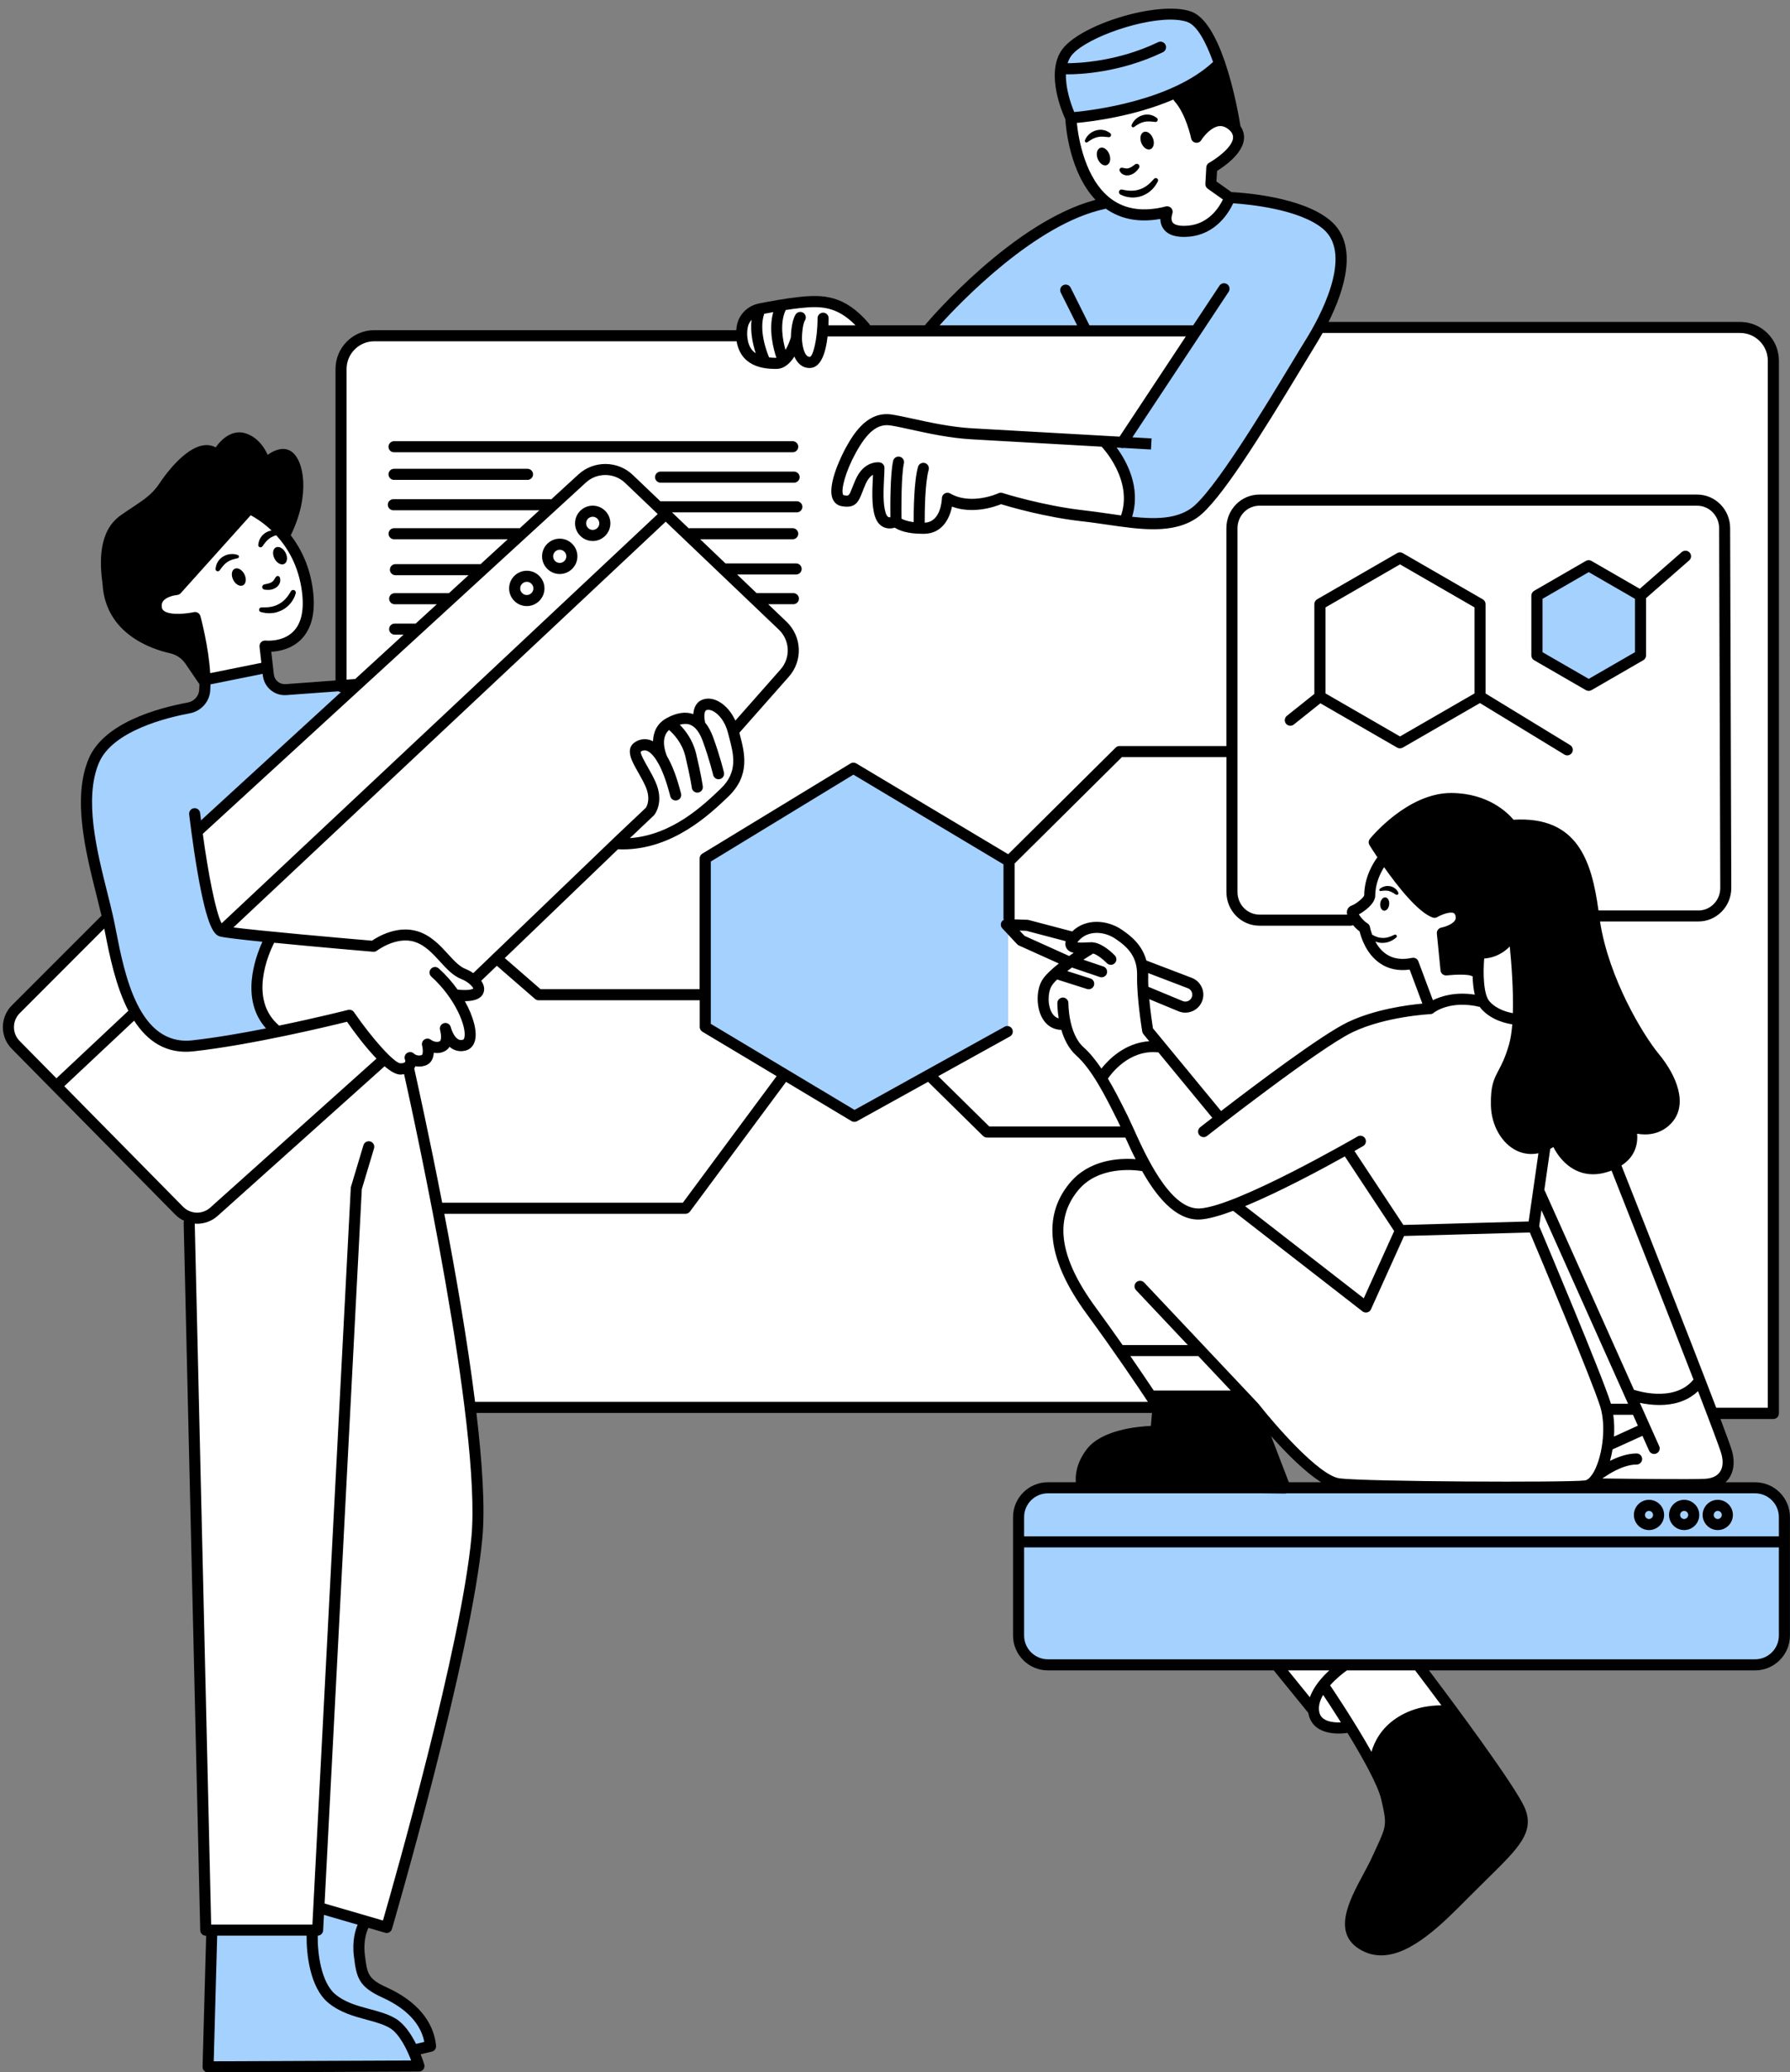 <?xml version="1.0" encoding="UTF-8" standalone="no"?><svg xmlns="http://www.w3.org/2000/svg" xmlns:xlink="http://www.w3.org/1999/xlink" fill="#000000" height="430.2" preserveAspectRatio="xMidYMid meet" version="1" viewBox="-0.6 -1.8 371.7 430.2" width="371.7" zoomAndPan="magnify"><rect x="-0.6" y="-1.8" width="371.7" height="430.2" fill="#808080" stroke="none"/><g clip-rule="evenodd" fill-rule="evenodd"><g id="change1_1"><path d="M366.93,69.56c0-0.99-0.8-1.79-1.79-1.79h-0.81 c-1.08-1.06-2.56-1.71-4.19-1.71l-189.63,1.53c0.08-0.59,0.1-0.98,0.1-0.98l8.93-0.19c0,0-1.49-3.35-5.58-4.47 s-17.12-1.12-19.35,1.67c0,0-1.14,2.03-1.22,4.1l-5.46,0.04h-69.2c-4.95,0-8.96,4.01-8.96,8.96v66.88l-29.3,26.86 c0,0,2.65,12.28,3.35,16.19c0.7,3.91,2.51,4.6,2.51,4.6l23.44,2.51v0.54l-13.96-1.57c0,0-2.6,6.14-2.6,10.23 c0,4.09,3.72,9.12,3.72,9.12l12.84-2.76v0.12c-3.81,1.05-12.41,3.36-15.63,3.57c-4.19,0.28-10.79,4-17.12,1.86 c-6.33-2.14-9.4-4.09-11.91-11.91c-2.51-7.81-3.91-13.12-3.91-13.12L1.96,209.12c0,0-1.12,3.35,1.4,6.14 c2.51,2.79,33.21,34.05,33.21,34.05s2.51,2.79,6.98,0.56c0.96-0.48,3.15-2.2,6.01-4.61c-2.53,2.89-7.25,7.45-11.03,6.29 l3.63,147.91l22.05-0.28l1.12-5.02l14.79,3.63c0,0,17.02-63.91,17.86-75.91c0.84-12,1.67-19.4-0.84-30.84 c-0.03-0.13-0.06-0.28-0.09-0.42h163.09c2.96,3.83,10.89,13.8,13.74,14.7c3.53,1.12,37.77,1.67,37.77,1.67l18.79-1.12l3.3-13.21 c0.14,2.41,0.25,6.47-0.51,8c-1.12,2.23-2.79,5.21-2.79,5.21l24.93,0.37c0,0,3.91-1.67,3.16-4.65c-0.42-1.69-2.15-6.83-3.58-10.98 h11.99V69.56z M333.59,290.79c0,0,0.06,0.6,0.12,1.5l-0.67-1.69h5.95L333.59,290.79z M31.54,124.28c0.56-3.63,4.47-3.91,4.47-3.91 l15.35-16.47c0,0,8.93,6,11.02,11.02c2.09,5.02,2.09,12-0.7,14.51c-2.79,2.51-7.67,2.79-7.67,2.79l0.98,4.88l-13.12,1.95 l-1.95-12.84C39.92,126.23,30.99,127.91,31.54,124.28z M221.78,23.82l22.7-5.77l3.35,7.44l2.79-1.3c0,0,4.47-2.05,5.77,1.67 c1.3,3.72-5.95,7.44-5.95,7.44l0.37,3.35l4.28,3.16c0,0-2.6,4.65-8.37,5.95c-5.77,1.3-6.14-2.98-6.14-2.98 C221.78,44.47,221.78,23.82,221.78,23.82z M294.89,344l15.81,23.26c0,0-2.79-1.12-6.7,0.93s-3.16,8-3.16,8s-3.35,7.07-7.44,11.53 c-4.09,4.47-5.77,5.4-7.26,4.28c-1.49-1.12-2.05-5.4-2.05-5.4l3.72-8.37l-1.3-10.98l-6.96-10.14c-0.59,0.08-1.87,0.15-4.39-0.09 c-3.91-0.37-2.98-4.84-2.98-4.84l-6.88-7.44l13.21-0.37L294.89,344z" fill="#ffffff"/></g><g id="change2_1"><path d="M41.87,139.07l13.12-1.95c0,0,0.65,4.09,3.63,4.09 s14.51-1.3,14.51-1.3l-32,30.14c0,0,1.12,19.72,3.35,20.84c2.23,1.12,11.35,1.86,11.35,1.86s-4.84,7.63-2.98,11.53 s4.09,7.81,4.09,7.81s-13.58,3.91-19.91,2.79c-6.33-1.12-8.93-3.35-13.4-17.49c-4.47-14.14-7.07-28.28-5.95-33.49 c1.12-5.21,1.67-11.53,5.77-13.77s16-5.4,16-5.4S43.92,143.26,41.87,139.07z M42.99,427.07l43.26-0.56L85.13,424l4.19-1.12 c0,0-2.23-5.58-4.74-7.81c-2.51-2.23-7.26-4.19-9.77-7.53c-2.51-3.35-0.28-10.33-0.28-10.33l-9.21-3.07l-1.12,5.02H43.54 L42.99,427.07z M370.33,338.42v-25.3c0-3.34-2.71-6.05-6.05-6.05H216.47c-3.34,0-6.05,2.71-6.05,6.05v25.3 c0,3.34,2.71,6.05,6.05,6.05h147.81C367.63,344.47,370.33,341.76,370.33,338.42z M248.01,66.61L233.5,89.3l-3.72,1.12 c0,0,2.05,3.53,3.91,7.44c1.86,3.91-0.56,8.74-0.56,8.74s2.6,1.3,10.05-0.37c7.44-1.67,10.23-7.63,10.23-7.63s24-40.56,24.93-43.91 s-0.56-9.12-5.77-11.72c-5.21-2.6-17.49-3.16-17.49-3.16s-3.16,4.28-8.37,5.95s-4.84-3.72-4.84-3.72s0,0-3.35,0.56 c-3.35,0.56-10.98-2.42-10.98-2.42s-5.77,2.05-12.47,6.33s-23.44,20.09-23.44,20.09H248.01z M219.54,11.54 c0,0,0.93,8.74,2.05,10.98s23.07-5.02,27.53-8.19c4.47-3.16,2.79-5.4,2.79-5.4l-4.84-7.07C247.08,1.86,227.92-1.11,219.54,11.54z M145.87,176.93l0.74,34.6l30.14,18.23l32-17.49v-35.35l-32.37-19.72L145.87,176.93z M318.89,121.86l-0.37,11.16l11.16,7.81 l10.05-7.07l0.37-12.65l-10.42-5.58L318.89,121.86z" fill="#a5d1ff"/></g><g id="change3_2"><path d="M61.13,97.77c1.12,6.14-2.51,11.16-2.51,11.16l-7.26-5.02l-15.35,16.47 c0,0-4.74,0-4.47,3.91c0.28,3.91,8.37,1.95,8.37,1.95l1.67,6.14c0,0,1.67,11.16-0.84,5.86c-2.51-5.3-2.79-3.07-7.54-5.58 c-4.74-2.51-8.37-5.86-10.88-10.6c-2.51-4.74,0.28-13.67,0.28-13.67s4.19-3.35,7.81-6.14s6.14-7.81,9.21-9.49 c3.07-1.67,5.02-0.56,5.02-0.56s1.67-3.07,5.3-2.51c3.63,0.56,5.3,3.91,5.3,3.91C56.94,91.63,60.01,91.63,61.13,97.77z M255.08,23.82c2.23,1.49-2.23-11.91-2.23-11.91l-9.86,5.58l4.84,8C247.82,25.49,252.85,22.33,255.08,23.82z M344.94,219.91 c-2.98-4.84-9.86-13.58-11.91-20.65s-3.16-16.37-4.65-20.65c-1.49-4.28-6.33-10.23-14.14-9.3c0,0-17.12-14.14-28.84,4.65 c0,0,8.37,13.02,11.53,13.21s4.84-0.93,5.58,0.56c0.74,1.49-3.35,4.09-3.35,4.09l0.74,7.63h5.77l1.49-2.98c0,0,6.33-2.23,6.88-3.91 c0,0,1.67,11.91,0.93,17.86c-0.74,5.95-3.72,8.93-4.28,12.28c-0.56,3.35-0.56,12.47,4.28,13.02c4.84,0.56,6.88-1.3,6.88-1.3 s3.72,8.56,10.79,6.33s5.4-8.74,5.4-8.74s1.49,3.16,5.95-0.74S347.92,224.75,344.94,219.91z M239.45,288l-0.37,7.44 c0,0-14.88-0.56-15.81,10.05c0,0.37,5.95,1.3,11.53,1.67c5.58,0.37,31.63,0,31.63,0l-7.44-18.6L239.45,288z M301.96,353.4 c-15.35-1.95-17.3,11.16-17.3,11.16s3.63,5.58,3.35,11.16c-0.28,5.58-3.91,10.88-3.91,10.88l0.8,5.01 c-0.56-1.47-0.61-3.34-0.61-3.34s-2.98,3.91-4.09,8.37c-1.12,4.47,2.23,6.33,7.81,6.14s12.47-8,12.47-8l15.44-17.86 c0,0-2.05-5.02-3.16-6.88L301.96,353.4z" fill="inherit"/></g></g><g id="change3_1"><path d="M80.07,90.94c0-0.63,0.52-1.15,1.15-1.15h82.79c0.63,0,1.15,0.52,1.15,1.15s-0.52,1.15-1.15,1.15H81.22 C80.58,92.09,80.07,91.57,80.07,90.94z M81.22,97.82h27.72c0.63,0,1.15-0.52,1.15-1.15s-0.52-1.15-1.15-1.15H81.22 c-0.63,0-1.15,0.52-1.15,1.15S80.58,97.82,81.22,97.82z M164.3,96.1h-27.73c-0.63,0-1.15,0.52-1.15,1.15s0.52,1.15,1.15,1.15h27.73 c0.63,0,1.15-0.52,1.15-1.15S164.93,96.1,164.3,96.1z M371.09,313.14v24.58c0,3.99-3.25,7.24-7.24,7.24h-67.71 c4.35,5.77,18.19,24.29,19.94,28.68c1.98,4.94-1.29,8.15-7.8,14.55c-1.19,1.17-2.5,2.46-3.92,3.89 c-5.42,5.48-11.92,12.04-18.15,12.04c-1.41,0-2.8-0.33-4.16-1.09c-6.16-3.42-2.52-10.23,0.41-15.69c0.73-1.36,1.42-2.64,1.97-3.86 l0.73-1.59c2.15-4.66,2.28-4.93,1.06-10.15c-0.71-3.05-4-8.87-7.01-13.8c-0.44,0.06-1.08,0.13-1.81,0.13 c-1.43,0-3.22-0.25-4.56-1.25c-0.97-0.73-1.56-1.78-1.77-3.04l-7.17-8.82H217c-3.99,0-7.24-3.25-7.24-7.24v-24.58 c0-3.99,3.25-7.24,7.24-7.24h5.8c-0.12-1.4,0.07-3.95,2.24-6.81c3.08-4.07,10.54-4.76,13.34-4.88l0.23-2.69H98.33 c1.22,10.34,1.82,19.6,1.24,25.92c-2.28,24.78-18.62,80.63-18.78,81.2c-0.15,0.5-0.61,0.83-1.1,0.83c-0.11,0-0.22-0.01-0.32-0.05 l-3.46-1.01c-0.19,0.37-1.14,2.39-0.74,5.65c0.48,3.89,0.61,4.94,4.64,6.76c6.07,2.75,9.67,7.03,10.14,12.06 c0.05,0.57-0.32,1.09-0.88,1.22l-2.32,0.55c0.46,1.17,0.72,2.03,0.75,2.12c0.1,0.35,0.03,0.72-0.18,1.01 c-0.22,0.29-0.55,0.46-0.92,0.46l-43.79,0.19c0,0,0,0,0,0c-0.31,0-0.61-0.12-0.82-0.35c-0.22-0.22-0.34-0.52-0.33-0.83l0.75-27.21 h-0.08c-0.62,0-1.13-0.5-1.15-1.12l-3.44-146.85c0-0.15,0.03-0.3,0.08-0.44c-0.66-0.31-1.28-0.74-1.82-1.28L1.83,215.91 c-2.46-2.49-2.44-6.53,0.03-9l18.62-18.62c-0.32-1.35-0.67-2.76-1.04-4.23c-2.26-9-5.07-20.21-1.62-28.36 c3.13-7.41,14.23-10.49,20.57-11.66c1.29-0.24,2.26-1.29,2.37-2.56c0.03-0.41,0.05-0.83,0.06-1.27c-0.05-0.05-0.09-0.09-0.13-0.15 l-2.76-4.05c-0.76-1.12-1.89-1.89-3.16-2.18c-4.02-0.9-13.44-4.09-14.07-14.33c-0.62-4.51-0.91-11,3.73-14.3 c0.87-0.62,1.69-1.16,2.46-1.67c2.42-1.61,4.16-2.77,5.57-4.9c0.84-1.28,5.24-7.67,9.49-8.02c0.81-0.07,1.56,0.09,2.24,0.46 c1.33-1.89,3.65-3.87,6.45-2.83c2.39,0.89,3.68,2.9,4.34,4.38c1.27-0.9,3.2-1.82,4.87-0.73c2.62,1.7,4.1,8.89-0.07,17.43 c0,0,0,0,0,0c2.11,2.75,3.97,6.48,4.6,11.39c0.58,4.56-0.24,8-2.45,10.23c-2,2.01-4.61,2.48-6.2,2.56l0.53,4.69 c0.14,1.23,1.19,2.11,2.45,2.03l10.36-0.76V74.79c0-4.44,3.61-8.05,8.05-8.05h75.17c0.03-0.38,0.08-0.77,0.16-1.15 c0.47-2.2,2.26-3.93,4.56-4.39c2.26-0.45,5.53-1.05,8.24-1.34c4.98-0.54,9.52-0.49,14.64,5.56c0.08,0.09,0.13,0.2,0.17,0.31h11.44 c0.04-0.07,0.06-0.15,0.12-0.21c0.75-0.89,18.15-21.3,35.27-25.83c-5.38-5.67-6.17-15.07-6.27-16.74 c-0.65-1.4-3.97-9.15-0.94-14.07c3.37-5.48,20.3-10.67,27.04-8.29c3,1.06,5.3,5.45,6.95,10.21c0.06,0.11,0.1,0.23,0.12,0.35 c1.92,5.63,2.94,11.65,3.2,13.24c0.64,0.97,0.88,2.01,0.67,3.08c-0.57,2.9-4.1,5.33-5.53,6.21L252,35.87l3.12,2.21 c2.27,0.11,14.64,0.93,20.53,5.9c5.98,5.04,2.91,14.48-0.37,21.05h85.47c4.44,0,8.05,3.61,8.05,8.05v218.54 c0,0.63-0.52,1.15-1.15,1.15h-10.99c1.36,3.59,2.26,6.08,2.44,6.79c0.58,2.24,0.31,4.2-0.75,5.65c-0.19,0.26-0.41,0.48-0.64,0.7 h6.14C367.85,305.9,371.09,309.15,371.09,313.14z M273.75,305.9c-3.44-2.15-7.41-6.21-10.4-9.57l3.68,9.57H273.75z M238.98,286.87 h16l-6.75-7.16h-14.11C236.14,282.63,237.81,285.12,238.98,286.87z M260.64,289.53c0.01,0.01,0.02,0.03,0.03,0.05 c0.01,0.01,0.03,0.02,0.04,0.03c3.23,4.12,12.56,14.95,16.88,15.49c5.55,0.69,46.95,0.89,50.92,0.43c0.5-0.06,1.06-0.54,1.59-1.35 c1.89-2.9,2.98-9.49,1.6-13.95c-1.67-5.4-12.65-31.51-14.62-36.17l-26.12,0.72L284.09,270c-0.14,0.32-0.43,0.56-0.77,0.64 c-0.09,0.02-0.18,0.03-0.28,0.03c-0.25,0-0.5-0.08-0.71-0.24l-26.87-20.87c-2.76,1.03-5.18,1.71-6.88,1.8 c-0.12,0.01-0.23,0.01-0.34,0.01c-4.86,0-8.76-4.9-11.68-10.06c-1.92-0.3-9.14-1.04-13.29,4c-5.04,6.13-3.85,14.06,3.62,24.26 c2.02,2.75,3.91,5.41,5.62,7.85h13.54l-10.75-11.4c-0.44-0.46-0.41-1.19,0.05-1.63c0.46-0.43,1.19-0.41,1.63,0.05l12.48,13.23 c0.09,0.07,0.17,0.15,0.23,0.25L260.64,289.53z M209.12,213.36l-14.9,8.25l10.6,10.43h27.23c-0.19-0.42-0.37-0.79-0.53-1.11 l-0.3-0.6c-2.24-4.48-5.02-10.05-8.33-13.02c-1.6-1.43-2.54-3.42-3.1-5.32c-1.54-0.02-2.86-0.75-3.75-2.1 c-1.45-2.19-1.57-5.93-0.26-8.17c0.63-1.07,1.98-2.32,3.49-3.51l-8.28-3.73c-0.14-0.06-0.26-0.15-0.37-0.26l-3.08-3.3 c-0.32-0.34-0.4-0.84-0.21-1.26c0.11-0.23,0.29-0.41,0.51-0.52c-0.03-0.1-0.06-0.2-0.06-0.31v-11.2l-31.16-18.62L147,177.05v33.69 l29.85,17.87l31.16-17.27c0.56-0.31,1.26-0.11,1.56,0.45S209.68,213.05,209.12,213.36z M91.22,247.87h49.98l19.47-26.27 l-15.41-9.22c-0.35-0.21-0.56-0.58-0.56-0.99v-5.54h-33.46c-0.28,0-0.54-0.1-0.75-0.28l-7.92-6.88l-3.24,3.11 c0.49,0.72,0.73,1.5,0.54,2.25c-0.33,1.32-1.66,1.98-3.94,1.99c1.79,3.19,2.57,6.25,2.12,8.11c-0.27,1.11-0.95,1.87-1.93,2.13 c-0.99,0.27-1.96,0.14-2.8-0.36c-0.2-0.12-0.39-0.26-0.57-0.41c-0.23,0.36-0.55,0.67-0.98,0.9c-0.78,0.41-1.57,0.46-2.29,0.34 c-0.08,1.16-0.55,2.29-1.85,2.68c-0.72,0.22-1.39,0.22-1.96,0.11c-0.04,0.11-0.1,0.21-0.16,0.32c-0.03,0.05-0.07,0.08-0.1,0.12 C86.03,222.81,88.5,233.88,91.22,247.87z M83.37,218.78c0.05-0.05,0.1-0.09,0.16-0.13c0.06-0.12,0-0.39-0.02-0.44 c-0.22-0.51-0.05-1.1,0.41-1.41c0.46-0.31,1.07-0.25,1.46,0.14c0.05,0.05,0.65,0.57,1.58,0.29c0.29-0.09,0.3-1.18,0.09-1.97 c-0.13-0.48,0.06-0.98,0.47-1.26c0.41-0.27,0.95-0.26,1.34,0.04c0,0,1.02,0.75,1.85,0.32c0.34-0.18,0.34-1.24,0.13-2.11 c-0.04-0.13-0.06-0.22-0.07-0.27c-0.14-0.61,0.22-1.21,0.82-1.38c0.6-0.16,1.22,0.18,1.4,0.78c0.01,0.04,0.04,0.13,0.07,0.24 c0.18,0.6,0.68,1.85,1.46,2.31c0.3,0.18,0.63,0.21,1.02,0.11c0.06-0.02,0.19-0.05,0.29-0.45c0.52-2.17-1.89-8.18-6.86-12.65 c-0.47-0.42-0.51-1.15-0.08-1.62c0.42-0.47,1.15-0.51,1.62-0.08c1.51,1.36,2.82,2.86,3.91,4.39c2.7,0.3,3.26-0.21,3.27-0.22 c-0.04-0.23-0.89-1.34-2.48-1.96c-1.74-0.68-3.05-2.12-4.45-3.65c-1.52-1.66-3.09-3.38-5.24-4.07c-3.8-1.23-7.8,1.79-7.84,1.82 c-0.23,0.17-0.52,0.26-0.8,0.23c-0.73-0.06-11.67-0.99-20.55-1.87c-1.16,2.31-5.34,11.73,0.98,17.15c0.02,0.02,0.03,0.04,0.04,0.05 c7.91-1.63,14.21-3.23,14.32-3.26c0.47-0.12,0.96,0.07,1.23,0.46c3.91,5.66,8.41,10.62,9.65,10.62c0,0,0,0,0,0 C82.98,218.94,83.23,218.86,83.37,218.78z M41.51,171.3c1.11,8.18,2.68,16.27,3.91,18.58l90.56-84.97l-6.77-6.46 c-2.26-2.16-5.84-2.19-8.14-0.08L41.51,171.3z M47.87,190.73c5.99,0.75,21.77,2.16,28.77,2.75c1.25-0.85,5.34-3.28,9.57-1.92 c2.73,0.88,4.59,2.92,6.23,4.71c1.21,1.32,2.35,2.57,3.59,3.06c0.58,0.23,1.14,0.53,1.65,0.88l28.83-27.69c0,0,0,0,0,0 c0,0,0,0,0-0.01l7-6.62c0.18-0.26,1.1-1.84-0.09-4.5c-0.46-1.02-1.01-1.98-1.54-2.92c-1.31-2.3-2.8-4.9-0.49-6.29 c1.02-0.61,2.19-0.7,3.29-0.25c0.11,0.04,0.22,0.1,0.32,0.16c0.05-1.82,0.75-3.67,2.83-4.81c2.06-1.13,3.92-1.41,5.54-0.84 c0.09-1.33,0.64-2.64,2.16-3.08c1-0.29,2.16-0.1,3.25,0.54c1.37,0.79,2.54,2.19,3.32,3.89l9.38-10.62 c2.13-2.41,1.97-6.04-0.35-8.26l-23.51-22.43c-0.03,0.03-0.04,0.07-0.07,0.1L47.87,190.73z M135.26,167.38 c-0.03,0.04-0.06,0.07-0.1,0.11l-4.96,4.7c8.8-0.64,15.25-6.82,18.87-10.28c3.63-3.47,2.67-7.1,1.75-10.61 c-0.09-0.34-0.17-0.67-0.26-0.99c-0.58-2.33-1.9-3.8-2.93-4.4c-0.55-0.32-1.07-0.43-1.47-0.32c-0.7,0.2-0.5,1.93-0.35,2.53 c0.01,0.02,0,0.05,0,0.07c0.66,0.79,1.23,1.82,1.68,3.07c1.44,3.94,2.21,7.17,2.24,7.3c0.15,0.62-0.24,1.24-0.86,1.38 c-0.09,0.02-0.18,0.03-0.26,0.03c-0.52,0-0.99-0.36-1.12-0.89c-0.01-0.03-0.77-3.24-2.16-7.04c-0.68-1.85-1.57-3-2.65-3.4 c-0.61-0.23-1.33-0.2-2.13,0.01c1.19,1.19,2.74,3.2,3.41,6.03c1.06,4.45,1.37,6.67,1.38,6.76c0.09,0.63-0.35,1.21-0.98,1.29 c-0.05,0.01-0.1,0.01-0.16,0.01c-0.57,0-1.06-0.42-1.14-0.99c0-0.02-0.31-2.21-1.34-6.53c-0.67-2.82-2.46-4.67-3.39-5.48 c-1.87,1.64-0.75,4.69-0.42,5.46c1.1,1.86,2.07,4.44,2.91,7.74c0.16,0.62-0.21,1.24-0.83,1.4c-0.62,0.16-1.24-0.22-1.4-0.83 c-0.87-3.41-1.77-5.6-2.58-7c-0.03-0.04-0.07-0.07-0.09-0.12c-0.02-0.05-0.04-0.1-0.07-0.15c-0.9-1.48-1.65-1.99-2.07-2.16 c-0.43-0.18-0.84-0.15-1.23,0.09c-0.07,0.04-0.08,0.06-0.08,0.06c-0.16,0.41,0.81,2.1,1.38,3.11c0.53,0.93,1.14,1.99,1.64,3.12 C137.41,164.68,135.35,167.28,135.26,167.38z M254.07,183.39v-28.02h-21.7l-22.27,22.08v11.38c0,0.08-0.03,0.15-0.04,0.22 l2.68,0.09c0.09,0,0.17,0.02,0.25,0.04l9.06,2.38c2.86-2.8,7.28-2.37,10.19-0.43c2.17,1.44,4.36,3.33,5.21,6.47 c0.01,0,0.03,0,0.04,0.01l9.38,3.58c0.94,0.36,1.68,1.07,2.09,1.99s0.42,1.94,0.05,2.88c-0.37,0.94-1.09,1.67-2.02,2.06 c-0.47,0.2-0.96,0.3-1.45,0.3c-0.48,0-0.97-0.1-1.43-0.29l-6.06-2.51c0.25,2.69,0.63,5.21,0.76,6.05l14.15,17.17 c7.1-5.46,20.92-15.86,26.28-18.43c5.62-2.7,12.48-3.59,15.52-3.87l-2.64-7.06c-2.33,0.32-4.39-0.11-6.12-1.28 c-2.89-1.94-3.96-5.36-4.27-6.64c-0.45-0.34-0.94-0.8-1.36-1.3c-0.15,0.07-0.31,0.11-0.48,0.11h-18.97 C257.14,190.37,254.07,187.24,254.07,183.39z M337.01,231.13c0.34-0.33,0.84-0.42,1.27-0.23c0.15,0.07,3.91,1.63,6.45-1.03 c2.68-2.8,0.4-7.71-2.64-11.38c-3.5-4.23-11.26-17.06-12.88-29.7c-1.59-12.43-4.6-18.99-15.98-18.07c-0.41,0.02-0.81-0.16-1.04-0.5 c-0.14-0.2-3.54-5.02-11.39-5.09c-0.03,0-0.06,0-0.09,0c-6.65,0-12.73,6.07-14.53,8.05c2.39,3.74,7.81,11.46,11.04,13.14 c1.01-0.5,3.18-1.38,4.84-0.71c0.61,0.25,1.41,0.8,1.76,2.06c0.28,1.01,0.16,1.99-0.37,2.82c-0.79,1.26-2.3,1.94-3.32,2.27 l0.55,5.54c1.27-0.09,3.2-0.15,4.51,0.17c0.06-1.32,0.17-2.31,0.2-2.6c0.04-0.31,0.2-0.6,0.46-0.79c0.25-0.19,0.58-0.27,0.88-0.21 c0.14,0.02,3.56,0.51,5.97-3.78c0.24-0.43,0.73-0.66,1.22-0.57c0.49,0.09,0.86,0.49,0.92,0.98c0.09,0.69,2.16,16.95,0.11,24.13 c-0.86,2.99-1.69,4.57-2.36,5.83c-0.88,1.66-1.41,2.65-1.33,6.16c0.07,3.28,1.78,6.33,4.14,7.41c1.94,0.89,4.12,0.41,6.31-1.39 c0.21-0.17,0.47-0.26,0.73-0.26c0.11,0,0.21,0.02,0.32,0.04c0.36,0.11,0.65,0.38,0.77,0.74c0.1,0.29,2.49,7.08,8.9,5.14 c2.14-0.65,3.56-1.67,4.21-3.05c0.88-1.86,0.09-3.85,0.08-3.87C336.58,231.96,336.68,231.46,337.01,231.13z M319.02,252.74 c1.39,3.3,13.09,31.04,14.88,36.81c0,0.02,0.01,0.03,0.01,0.05h3.56l-17.98-40.16L319.02,252.74z M334.55,296.42l4.96-2.26 l-1.01-2.26h-4.1C334.6,293.33,334.65,294.87,334.55,296.42z M338.7,286.71c0.21,0.07,8.33,2.83,12.36-2.13 c-5.05-13.05-12.26-31.35-17.02-43.38c-0.29,0.11-0.59,0.22-0.91,0.31c-1.04,0.32-2.01,0.46-2.92,0.46c-4.22,0-6.94-3.07-8.24-5.65 c-0.22,0.14-0.44,0.26-0.66,0.38c0,0,0,0.01,0,0.01l-1.23,8.55c0.04,0.06,0.1,0.11,0.13,0.19L338.7,286.71z M305.64,204.68 c-0.28-1.21-0.41-2.54-0.45-3.81c-0.09-0.02-0.18-0.05-0.27-0.09c-0.7-0.33-3.21-0.3-5.12-0.09c-0.3,0.03-0.61-0.06-0.85-0.25 c-0.24-0.19-0.39-0.47-0.42-0.78l-0.76-7.65c-0.06-0.6,0.35-1.14,0.94-1.25c0.55-0.1,2.27-0.61,2.82-1.5 c0.18-0.29,0.21-0.59,0.1-0.98c-0.12-0.43-0.32-0.51-0.41-0.55c-0.76-0.31-2.45,0.32-3.36,0.85c-0.29,0.17-0.65,0.2-0.97,0.09 c-3.04-1.1-7.24-6.43-10.08-10.45c-0.79,1.26-1.84,3.4-1.84,5.98c0,0.04,0,0.09-0.01,0.13c-0.18,1.55-2.15,3.01-3.39,3.69 c0.35,0.57,1.08,1.44,1.77,1.85c0.29,0.17,0.49,0.46,0.54,0.79c0,0.01,0.13,0.67,0.45,1.56c0.24,0.15,0.5,0.29,0.76,0.39 c0.41,0.17,0.83,0.27,1.26,0.29c0.86,0.07,1.73-0.21,2.58-0.64l0.02-0.01c0.17-0.09,0.38-0.02,0.47,0.15 c0.08,0.15,0.03,0.33-0.09,0.43c-0.41,0.33-0.86,0.64-1.38,0.83c-0.51,0.22-1.08,0.28-1.65,0.28c-0.46-0.02-0.9-0.13-1.32-0.3 c0.52,0.96,1.26,1.95,2.31,2.65c1.43,0.96,3.22,1.21,5.32,0.76c0.56-0.12,1.12,0.18,1.32,0.72l3.02,8.07 C298.5,205.06,301.46,204.04,305.64,204.68z M308.71,206.09c1.54,1.73,3.9,2.27,4.84,2.43c0.14-4.88-0.31-10.51-0.64-13.84 c-1.93,1.96-4.02,2.42-5.31,2.5C307.34,200.25,307.44,204.67,308.71,206.09z M352.08,187.21c1.19,0,2.32-0.47,3.17-1.33 c0.89-0.89,1.38-2.09,1.37-3.36l-0.24-74.68c-0.01-2.57-2.05-4.66-4.54-4.66h-90.93c-2.5,0-4.54,2.1-4.54,4.67v75.54 c0,2.58,2.04,4.67,4.54,4.67h18.23c-0.05-0.21-0.07-0.42-0.05-0.62c0.07-0.6,0.44-1.07,1.01-1.26c0.77-0.26,2.42-1.55,2.58-2.1 c0.03-3.74,1.79-6.63,2.74-7.91c-0.84-1.25-1.43-2.19-1.63-2.51c-0.26-0.42-0.23-0.95,0.08-1.33c0.32-0.39,7.85-9.51,16.85-9.51 c0.04,0,0.07,0,0.11,0c7.56,0.06,11.61,4.06,12.86,5.55c13.37-0.8,16.23,8.66,17.64,18.83H352.08z M238.04,214.35l-1.2-1.46 c-0.13-0.16-0.21-0.34-0.25-0.54c-0.05-0.29-1.16-7.04-1.07-11.59c0.08-3.83-1.76-5.86-4.56-7.72c-2.25-1.5-5.7-1.82-7.65,0.54 c-0.08,0.09-0.14,0.18-0.19,0.25c0.6,0.08,1.62,0.03,2.12,0c0.35-0.02,0.67-0.03,0.92-0.03c0.09,0,0.18,0.03,0.27,0.04 c0,0,0.01,0,0.01,0c1.94,0.2,4.04,2.27,4.46,2.71c0.44,0.46,0.42,1.19-0.03,1.62c-0.46,0.44-1.18,0.43-1.63-0.03 c-0.74-0.77-2.05-1.79-2.84-1.99c-0.54,0.33-1.25,0.77-2.03,1.28l4.15,1.41c0.6,0.2,0.92,0.86,0.72,1.46 c-0.16,0.48-0.61,0.78-1.09,0.78c-0.12,0-0.25-0.02-0.37-0.06l-5.64-1.91c-0.04-0.01-0.07-0.05-0.12-0.07 c-0.34,0.25-0.68,0.5-1.01,0.75l4.81,1.53c0.61,0.19,0.94,0.84,0.75,1.44c-0.16,0.49-0.61,0.8-1.1,0.8c-0.12,0-0.23-0.02-0.35-0.05 l-6.2-1.97c-0.52,0.49-0.93,0.96-1.16,1.36c-0.8,1.37-0.89,4.11,0.19,5.74c0.35,0.52,0.78,0.83,1.29,0.97 c-0.28-1.75-0.28-3.07-0.28-3.2c0.01-0.63,0.56-1.12,1.16-1.13c0.63,0.01,1.14,0.53,1.14,1.16c0,0.06-0.04,6.31,3.15,9.17 c1.33,1.19,2.56,2.73,3.7,4.42C229.53,218.24,232.93,214.69,238.04,214.35z M221.39,196.67c0.33-0.23,0.64-0.45,0.95-0.66 c-0.68-0.17-1.24-0.48-1.54-1.08c-0.23-0.46-0.22-0.93-0.11-1.35l-8.17-2.15l-1.4-0.05l1.03,1.1l9.18,4.14 C221.36,196.64,221.38,196.66,221.39,196.67z M237.86,203.05l7.13,2.96c0.36,0.15,0.75,0.15,1.11,0c0.36-0.15,0.63-0.43,0.78-0.79 c0.14-0.36,0.13-0.75-0.02-1.11c-0.16-0.35-0.44-0.62-0.8-0.76l-8.24-3.15c0.01,0.2,0.01,0.4,0.01,0.62 C237.81,201.51,237.82,202.27,237.86,203.05z M234.8,232.52c2.43,5.39,7.45,16.54,13.44,16.55c0.08,0,0.15,0,0.23,0 c7.66-0.37,32.59-14.81,32.84-14.95c0.55-0.32,1.25-0.13,1.57,0.42s0.13,1.25-0.42,1.57c-0.15,0.09-0.8,0.46-1.8,1.03l10.15,15.35 l26.02-0.72l2.03-14.16c-1.5,0.31-2.99,0.16-4.39-0.48c-3.18-1.46-5.39-5.26-5.48-9.45c-0.09-4.11,0.62-5.44,1.59-7.29 c0.62-1.17,1.39-2.62,2.18-5.38c0.33-1.15,0.54-2.58,0.67-4.17c-1.06-0.15-4.28-0.77-6.44-3.21c-0.11-0.12-0.2-0.26-0.29-0.4 c-5.97-1.43-9.26,0.97-9.51,1.16c-0.2,0.2-0.47,0.32-0.76,0.34c-0.09,0-9.32,0.46-16.19,3.76c-6.98,3.35-29.96,21.34-30.19,21.52 c-0.21,0.17-0.46,0.25-0.71,0.25c-0.34,0-0.68-0.15-0.91-0.44c-0.39-0.5-0.3-1.22,0.2-1.62c0.18-0.14,1.09-0.86,2.51-1.95 l-11.21-13.6c-0.05,0-0.09,0.02-0.15,0.01c-5.99-0.6-9.76,4.61-10.32,5.45c1.43,2.39,2.7,4.93,3.83,7.2l0.3,0.59 C233.92,230.58,234.33,231.48,234.8,232.52z M257.95,248.59l24.64,19.13l6.31-13.96l-10.24-15.5 C273.78,240.98,265.13,245.62,257.95,248.59z M356.88,300.12c-0.25-1-2.17-6.09-4.88-13.13c-2.35,2.25-5.37,2.88-8.01,2.88 c-1.56,0-2.99-0.22-4.07-0.45l4.02,8.99c0.26,0.58,0,1.26-0.58,1.52c-0.15,0.07-0.31,0.1-0.47,0.1c-0.44,0-0.86-0.25-1.05-0.68 l-1.38-3.08l-6.21,2.82c-0.14,0.82-0.32,1.62-0.53,2.38c1.5-0.76,3.52-1.54,5.53-1.54c0.63,0,1.15,0.52,1.15,1.15 s-0.52,1.15-1.15,1.15c-3.12,0-6.54,2.52-6.58,2.54c-0.11,0.08-0.23,0.14-0.36,0.18c-0.03,0.06-0.07,0.11-0.1,0.17 c4.83,0.06,18.23,0.23,21.22,0.07c0.98-0.05,2.31-0.32,3.06-1.35C357.15,302.96,357.28,301.67,356.88,300.12z M254.99,25.5 c-0.76-0.81-1.58-1.2-2.4-1.12c-1.68,0.16-3.28,2.16-3.75,2.92c-0.25,0.4-0.71,0.61-1.18,0.52c-0.46-0.08-0.83-0.44-0.92-0.9 c-0.01-0.05-1.04-5.04-3.48-7.73c-0.09-0.1-0.15-0.21-0.19-0.33c-8.13,3.48-16.92,4.57-20.06,4.86c0.31,3.06,1.67,11.71,7.12,15.77 c2.97,2.21,6.78,2.74,11.34,1.57c0.42-0.11,0.86,0.03,1.15,0.35c0.29,0.33,0.37,0.78,0.21,1.18c0,0-0.41,1.15,0.08,1.8 c0.43,0.57,1.58,0.8,3.24,0.65c4.3-0.39,6.43-3.85,7.19-5.43l-3.16-2.24c-0.32-0.23-0.51-0.61-0.48-1l0.19-3.44 c0.02-0.39,0.25-0.75,0.59-0.94c1.24-0.69,4.55-2.93,4.95-4.97C255.51,26.47,255.38,25.99,254.99,25.5z M252.09,13.44 c-2.06,1.77-4.44,3.23-6.93,4.46c1.61,1.9,2.65,4.49,3.23,6.33c0.97-0.97,2.35-1.98,3.97-2.14c0.67-0.07,1.31,0.02,1.94,0.23 C253.76,19.53,253.01,16.38,252.09,13.44z M221.64,10.09c-0.23,0.38-0.41,0.79-0.55,1.23c1.84,0,10.22-0.23,18.79-4.36 c0.57-0.28,1.26-0.03,1.54,0.54c0.28,0.57,0.04,1.26-0.54,1.54c-8.87,4.27-17.35,4.59-19.66,4.59c-0.22,0-0.38,0-0.48-0.01 c-0.07,2.86,0.97,6.04,1.73,7.84c3.76-0.35,20.13-2.3,28.83-10.4c-1.51-4.2-3.35-7.6-5.35-8.3c-0.96-0.34-2.15-0.49-3.5-0.49 C235.27,2.27,223.8,6.59,221.64,10.09z M194.5,65.74h28.57l-3.4-6.8c-0.28-0.57-0.05-1.26,0.51-1.54c0.57-0.29,1.26-0.05,1.54,0.51 l3.91,7.83h21.54l5.45-8.23c0.35-0.53,1.06-0.67,1.59-0.32c0.53,0.35,0.67,1.06,0.32,1.59l-19.99,30.21 c2.45,0.14,3.99,0.22,3.99,0.22l-0.13,2.3c0,0-2.26-0.13-5.68-0.32c-0.09,0.02-0.18,0.03-0.28,0.03c-0.13,0-0.25-0.03-0.37-0.07 c-0.27-0.01-0.54-0.03-0.81-0.05c2.01,2.72,5.12,8.22,3.23,14.38c4.75,0.52,9.06,0.47,12.21-1.73 c4.62-3.23,15.26-20.85,20.98-30.31c1.17-1.94,2.19-3.63,2.99-4.91c2.46-3.97,9.96-17.33,3.49-22.8 c-4.94-4.17-15.69-5.13-18.68-5.33c-0.88,1.89-3.54,6.42-9.15,6.93c-2.56,0.23-4.34-0.29-5.29-1.57c-0.51-0.68-0.68-1.44-0.7-2.11 c-4.41,0.79-8.21,0.07-11.33-2.14c-0.05,0.02-0.09,0.05-0.14,0.06C214.43,44.6,198.75,61.03,194.5,65.74z M194.99,101.62 c0.01-0.41,0.23-0.78,0.58-0.98c0.36-0.2,0.79-0.2,1.14,0c4.38,2.53,9.97-0.02,10.03-0.05c0.26-0.12,0.56-0.14,0.83-0.05 c0.08,0.03,8.41,2.65,16.8,3.59c1.73,0.19,3.48,0.45,5.17,0.69c0.89,0.13,1.77,0.26,2.65,0.38c2.52-7.36-3.88-14.1-4.03-14.27 c-9.56-0.54-22.92-1.29-27.01-1.53c-4.55-0.26-8.98-1.23-12.53-2.01c-1.68-0.37-3.14-0.69-4.31-0.87c-2.64-0.41-4.81,1.3-7.23,5.73 c-2.15,3.93-3.09,7.64-2.61,8.65c0.04,0.08,0.04,0.08,0.1,0.09c1.11,0.21,1.11,0.21,1.82-1.58c0.18-0.45,0.38-0.98,0.64-1.57 c1.77-4.12,4.93-3.67,5.06-3.65c0.56,0.09,0.97,0.57,0.97,1.14c0,0.6-0.04,1.35-0.08,2.18c-0.11,2.22-0.27,5.26,0.32,7.13 c0.11,0.34,0.29,0.77,0.6,0.9c0.12,0.05,0.25,0.05,0.39,0.04c-0.03-2.36-0.05-8.93,0.57-11.7c0.14-0.62,0.75-1.01,1.37-0.87 c0.62,0.14,1.01,0.75,0.87,1.37c-0.58,2.63-0.53,9.53-0.51,11.48c0.35,0.21,1.13,0.55,2.53,0.73c0-2.45,0.07-8.55,0.91-11.48 c0.17-0.61,0.81-0.96,1.42-0.79c0.61,0.17,0.96,0.81,0.79,1.42c-0.76,2.67-0.83,8.68-0.82,10.96 C194.84,106.57,194.98,101.83,194.99,101.62z M162.54,62.56c-0.01,0.04-0.01,0.08-0.03,0.11c-1.22,2.72-0.57,6.17,0,8.17 c0.49-0.82,0.89-1.8,1.12-2.63c0.01-0.72,0.13-3.33,0.97-4.71c0.33-0.54,1.04-0.71,1.58-0.38c0.54,0.33,0.71,1.04,0.38,1.58 c-0.43,0.7-0.63,2.57-0.63,3.68c0,1.23,0.42,3.91,1.62,3.91c0.64,0,1.62-3.6,1.62-8.03c0-0.63,0.52-1.15,1.15-1.15 c0.64,0,1.15,0.51,1.15,1.15c0,0.42-0.01,0.93-0.03,1.48h5.62c-3.94-4.02-7.33-4.04-11.56-3.58 C164.56,62.26,163.56,62.4,162.54,62.56z M160.62,72.48c-0.59-1.75-1.69-5.82-0.65-9.49c-0.66,0.12-1.3,0.24-1.88,0.35 c-1.17,3.43,0.51,7.87,1.02,9.06C159.57,72.45,160.07,72.48,160.62,72.48z M154.73,69.07c0.26,1.12,0.78,1.92,1.6,2.47 c-0.57-1.77-1.17-4.37-0.87-6.94c-0.38,0.42-0.65,0.92-0.77,1.48C154.49,67.06,154.5,68.07,154.73,69.07z M71.37,139.29l1.63-0.12 c0.05,0,0.09,0.01,0.13,0.02l10.08-9.24h-1.86c-0.63,0-1.15-0.52-1.15-1.15s0.52-1.15,1.15-1.15h4.37l4.38-4.01h-8.75 c-0.63,0-1.15-0.52-1.15-1.15s0.52-1.15,1.15-1.15H92.6c0.01,0,0.01,0,0.02,0l4.07-3.73H81.51c-0.63,0-1.15-0.52-1.15-1.15 s0.52-1.15,1.15-1.15h17.69l5.63-5.16h-23.6c-0.63,0-1.15-0.52-1.15-1.15s0.52-1.15,1.15-1.15h26c0.03,0,0.06,0.02,0.09,0.02 l4.08-3.74H81.08c-0.63,0-1.15-0.52-1.15-1.15s0.52-1.15,1.15-1.15h32.6c0.07,0,0.12,0.03,0.18,0.04l5.66-5.19 c3.19-2.92,8.15-2.88,11.28,0.11l5.73,5.47h28.34c0.63,0,1.15,0.52,1.15,1.15s-0.52,1.15-1.15,1.15h-25.93l3.49,3.33 c0.07-0.01,0.14-0.04,0.21-0.04h21.37c0.63,0,1.15,0.52,1.15,1.15s-0.52,1.15-1.15,1.15H144.8l5.25,5.01h14.67 c0.63,0,1.15,0.52,1.15,1.15s-0.52,1.15-1.15,1.15h-12.26l4.05,3.87h7.64c0.63,0,1.15,0.52,1.15,1.15s-0.52,1.15-1.15,1.15h-5.23 l3.79,3.62c3.22,3.08,3.44,8.1,0.49,11.44l-10.27,11.62c0.03,0.13,0.07,0.25,0.1,0.39c0.99,3.76,2.22,8.45-2.39,12.86 c-3.78,3.62-11.46,10.97-21.98,10.97c-0.31,0-0.62-0.02-0.93-0.03l-23.51,22.59l7.43,6.46h33.03v-27.15c0-0.4,0.21-0.77,0.55-0.98 l30.79-18.74c0.36-0.22,0.82-0.22,1.19,0l31.55,18.85l22.31-22.13c0.21-0.21,0.51-0.33,0.81-0.33h22.18v-45.23 c0-3.85,3.07-6.97,6.84-6.97h90.93c3.76,0,6.83,3.12,6.84,6.95l0.24,74.68c0.01,1.89-0.72,3.67-2.04,4.99c-1.29,1.29-2.99,2-4.8,2 h-20.42c1.82,11.81,8.94,23.56,12.21,27.51c3.66,4.43,6.25,10.54,2.53,14.44c-2.29,2.39-5.16,2.44-7.04,2.11 c0.1,1.04,0.02,2.36-0.6,3.68c-0.55,1.17-1.44,2.14-2.65,2.92c2.05,5.17,13.8,34.87,19.68,50.29h10.71V73.07 c0-3.17-2.58-5.75-5.75-5.75h-86.69c-0.51,0.91-0.99,1.73-1.42,2.42c-0.79,1.28-1.81,2.96-2.97,4.89 c-8.4,13.91-17,27.77-21.63,31.01c-4.97,3.48-11.7,2.5-18.84,1.46c-1.67-0.24-3.4-0.5-5.09-0.68c-7.64-0.85-15.01-3-16.83-3.55 c-1.39,0.56-5.89,2.1-10.19,0.5c-0.49,2.5-2.05,5.57-5.72,5.64c-0.15,0-0.3,0-0.44,0c-3.16,0-4.87-0.72-5.71-1.27 c-0.57,0.17-1.37,0.27-2.19-0.05c-0.64-0.25-1.49-0.87-1.95-2.35c-0.7-2.26-0.54-5.4-0.42-7.93c0.01-0.23,0.02-0.45,0.03-0.66 c-0.49,0.29-1.08,0.86-1.57,2.01c-0.25,0.57-0.44,1.07-0.61,1.51c-0.81,2.07-1.41,3.57-4.39,2.99c-0.78-0.15-1.4-0.64-1.75-1.37 c-1.44-3.06,2.25-9.96,2.67-10.74c1.97-3.59,4.82-7.63,9.6-6.89c1.24,0.19,2.73,0.52,4.45,0.89c3.48,0.76,7.8,1.71,12.17,1.96 c4.65,0.27,21.22,1.2,30.63,1.73l13.76-20.8h-74.39c-0.35,3.14-1.29,6.55-3.72,6.55c-1.6,0-2.59-1.04-3.18-2.37 c-0.85,1.35-2.08,2.56-3.74,2.56c-1.71,0-6.93,0-8.14-5.19c-0.04-0.18-0.07-0.36-0.1-0.54H77.12c-3.17,0-5.75,2.58-5.75,5.75 V139.29z M62.1,121.01c-0.69-5.36-2.99-9.13-5.34-11.69c-0.12,0.04-0.25,0.07-0.37,0.11c-0.36,0.15-0.69,0.3-0.98,0.51 c-0.58,0.4-1,0.96-1.5,1.65l-0.03,0.04c-0.15,0.21-0.45,0.26-0.66,0.1c-0.14-0.1-0.21-0.26-0.19-0.42c0.05-0.5,0.18-1.01,0.47-1.46 c0.27-0.46,0.68-0.85,1.15-1.12c0.35-0.21,0.74-0.33,1.13-0.41c-1.74-1.66-3.4-2.67-4.32-3.16l-14.53,16.18 c-0.2,0.22-0.47,0.35-0.76,0.38c-0.57,0.05-2.2,0.37-2.88,1.25c-0.28,0.36-0.37,0.79-0.28,1.34c0.05,0.32,0.2,0.54,0.49,0.74 c1.43,0.98,5.02,0.48,6.16,0.23c0.6-0.13,1.19,0.23,1.36,0.82c0.08,0.31,1.7,6.32,2.03,11.84l10.62-2.14l-0.38-3.34 c-0.04-0.35,0.08-0.7,0.33-0.95s0.6-0.37,0.95-0.33c0.03,0,3.52,0.37,5.73-1.88C61.99,127.61,62.59,124.82,62.1,121.01z M39.83,134.71l0.72,1.06c-0.39-3.29-1.11-6.48-1.49-8.05c-1.72,0.26-4.97,0.51-6.85-0.78c-0.81-0.55-1.31-1.33-1.46-2.27 c-0.19-1.18,0.07-2.27,0.75-3.13c1.13-1.44,3.1-1.91,4.03-2.06l14.82-16.51c0.33-0.37,0.85-0.48,1.3-0.29 c0.24,0.1,3.36,1.46,6.48,4.71c3.33-7.52,1.56-12.88,0.47-13.59c-0.78-0.51-2.55,0.76-3.33,1.56c-0.3,0.3-0.74,0.42-1.14,0.3 c-0.41-0.12-0.72-0.45-0.81-0.86c-0.01-0.03-0.79-3.42-3.48-4.42c-2.31-0.86-4.29,2.85-4.31,2.89c-0.17,0.33-0.5,0.57-0.87,0.62 c-0.38,0.05-0.75-0.08-1-0.36c-0.44-0.48-0.93-0.69-1.53-0.63c-2.46,0.2-5.99,4.29-7.76,6.99c-1.66,2.53-3.77,3.93-6.22,5.56 c-0.75,0.5-1.55,1.03-2.4,1.63c-2.76,1.96-3.64,5.83-2.78,12.2c0.52,8.46,7.92,11.34,12.29,12.31 C37.12,132,38.74,133.11,39.83,134.71z M21.68,183.49c0.43,1.71,0.84,3.35,1.19,4.9c0.21,0.9,0.42,1.98,0.65,3.18 c1.75,8.92,4.68,23.8,15.79,22.6c4.82-0.54,10.28-1.48,15.33-2.48c-5.37-5.98-2.29-14.62-0.75-17.99 c-4.33-0.44-7.82-0.84-8.75-1.08c-1.22-0.3-2.69-1.61-4.73-13.38c-1.03-5.97-1.72-11.93-1.73-11.99c-0.07-0.63,0.38-1.2,1.01-1.27 c0.65-0.07,1.2,0.38,1.27,1.01c0.06,0.5,0.12,1,0.18,1.51l29.05-26.62c-0.2-0.01-0.38-0.07-0.54-0.17l-10.77,0.79 c-2.44,0.19-4.62-1.6-4.9-4.06l-0.04-0.35l-10.83,2.18c-0.01,0.47-0.03,0.93-0.06,1.38c-0.19,2.3-1.94,4.21-4.24,4.63 c-4.74,0.88-16.05,3.63-18.87,10.29C16.8,164.03,19.51,174.82,21.68,183.49z M3.47,214.29l7.65,7.76l14.94-14.02 c-2.65-5.14-3.92-11.54-4.8-16.02c-0.07-0.36-0.14-0.71-0.21-1.05L3.49,208.54C1.91,210.12,1.9,212.7,3.47,214.29z M37.42,248.72 c1.54,1.55,4.01,1.63,5.64,0.17l34.52-30.93c-2.31-2.39-4.65-5.54-6.12-7.65c-3.69,0.91-19.78,4.8-31.89,6.14 c-5.75,0.64-9.63-2.21-12.32-6.37l-14.5,13.61L37.42,248.72z M84.78,425.94c-0.83-2.21-2.42-5.52-4.4-6.72 c-1.31-0.79-3.02-1.25-4.82-1.74c-2.61-0.7-5.57-1.5-8.01-3.53c-3.85-3.21-4.54-10.31-4.48-13.93H44.5l-0.72,26.09L84.78,425.94z M73.67,397.75l-7-2.04l-0.17,3.23c-0.03,0.6-0.52,1.07-1.12,1.09c-0.07,3.46,0.66,9.68,3.65,12.17c2.05,1.71,4.63,2.4,7.13,3.07 c1.97,0.53,3.83,1.03,5.42,1.99c1.81,1.1,3.22,3.26,4.21,5.24l1.72-0.41c-0.92-4.74-5.15-7.6-8.65-9.19 c-5.01-2.27-5.43-4.16-5.97-8.58C72.48,401.07,73.22,398.78,73.67,397.75z M83.31,221.18c-0.19,0.03-0.38,0.08-0.59,0.09 c-0.04,0-0.09,0.01-0.14,0.01c-0.93,0-2.09-0.68-3.32-1.73l-34.66,31.06c-1.22,1.09-2.74,1.63-4.26,1.63 c-0.17,0-0.34-0.01-0.5-0.02l3.41,145.51h21.02l7.97-152.93c0-0.09,0.02-0.18,0.05-0.27l2.58-8.6c0.18-0.61,0.83-0.95,1.43-0.77 c0.61,0.18,0.95,0.82,0.77,1.43l-2.54,8.47l-7.73,148.29l12.12,3.53c2.31-7.97,16.3-57.02,18.38-79.66 C99.37,294.55,85.51,231.05,83.31,221.18z M98.05,289.22h139.72c-2.1-3.18-6.93-10.37-12.74-18.29 c-8.07-11.01-9.27-20.12-3.55-27.08c4.09-4.98,10.38-5.27,13.74-5.01c-0.81-1.59-1.52-3.13-2.13-4.49h-28.74 c-0.3,0-0.59-0.12-0.81-0.33l-11.42-11.24l-14.75,8.17c-0.17,0.1-0.37,0.14-0.56,0.14c-0.21,0-0.41-0.05-0.59-0.16l-13.59-8.14 l-19.95,26.91c-0.22,0.29-0.56,0.47-0.92,0.47H91.66C94,262.38,96.46,276.49,98.05,289.22z M261.33,305.9h3.24l-5.75-14.96 l-1.68-1.78c-0.02,0-0.04,0.01-0.06,0.01H240.5c0.21,0.32,0.33,0.51,0.34,0.52c0.14,0.21,0.2,0.47,0.18,0.72l-0.43,5.02 c-0.05,0.6-0.55,1.05-1.15,1.05c-0.01,0,0,0-0.03,0c-0.52,0-9.55,0.06-12.53,3.99c-1.65,2.18-1.85,4.05-1.8,5.05L261.33,305.9z M212.06,313.14v3.99h156.73v-3.99c0-2.72-2.22-4.94-4.94-4.94h-97.27c-0.1,0.03-0.21,0.05-0.32,0.05c0,0-0.01,0-0.01,0l-4.88-0.05 H217C214.28,308.2,212.06,310.42,212.06,313.14z M275.44,344.96h-8.57l4.53,5.58C272.18,348.31,273.92,346.35,275.44,344.96z M277.85,355.76c-1.64-2.62-3.05-4.75-3.7-5.71c-0.59,1.02-0.95,2.1-0.86,3.13c0.07,0.8,0.37,1.39,0.93,1.8 C275.15,355.68,276.65,355.8,277.85,355.76z M285.15,387.18c0.6,2.24,1.58,4.46,2.17,4.92c2.02-1.3,12.05-13.49,12.69-15.06 c0.01-0.09-0.06-0.7-0.12-1.14c-0.25-2.09-0.68-5.6,2.15-8.26c2.03-1.91,4.48-2.18,6.34-2.01c-2.35-3.39-5.16-7.28-7.9-11 c-1.37-0.16-6.01-0.48-9.98,2.24c-4.56,3.12-4.52,7.93-4.52,8.13c0,0.05-0.02,0.09-0.03,0.14c1.21,2.37,2.15,4.52,2.51,6.07 c1.35,5.79,1.13,6.55-1.21,11.64l-0.72,1.58C286.12,385.33,285.64,386.26,285.15,387.18z M313.95,374.5 c-0.44-1.11-1.82-3.33-3.7-6.13c-0.56-0.2-4.17-1.36-6.63,0.95c-1.98,1.87-1.67,4.43-1.44,6.31c0.1,0.81,0.17,1.45,0.06,1.98 c-0.36,1.68-11.92,15.79-14.18,16.7c-0.24,0.09-0.48,0.14-0.73,0.14c-0.32,0-0.64-0.08-0.94-0.23c-1.19-0.6-2.12-2.51-2.74-4.18 c-2.76,5.33-4.02,9.02-0.47,10.99c5.43,3.02,12.08-2.99,19.56-10.56c1.43-1.45,2.75-2.74,3.94-3.92 C313.27,380.06,315.29,377.85,313.95,374.5z M293.26,344.96h-14.17c-0.91,0.64-2.31,1.77-3.51,3.13c0.03,0.03,0.07,0.06,0.1,0.09 c0.3,0.44,4.88,7.21,8.51,13.68c0.61-2.09,1.97-4.8,5.02-6.88c3.38-2.32,7.09-2.77,9.5-2.76 C296.71,349.53,294.82,347.02,293.26,344.96z M368.79,337.72v-18.29H212.06v18.29c0,2.72,2.22,4.94,4.94,4.94h146.85 C366.58,342.66,368.79,340.44,368.79,337.72z M338.68,312.69c0-1.73,1.41-3.14,3.14-3.14c1.73,0,3.14,1.41,3.14,3.14 s-1.41,3.14-3.14,3.14C340.09,315.83,338.68,314.42,338.68,312.69z M340.98,312.69c0,0.46,0.38,0.84,0.84,0.84 c0.46,0,0.84-0.38,0.84-0.84s-0.38-0.84-0.84-0.84C341.35,311.85,340.98,312.23,340.98,312.69z M345.98,312.69 c0-1.73,1.41-3.14,3.14-3.14s3.14,1.41,3.14,3.14s-1.41,3.14-3.14,3.14S345.98,314.42,345.98,312.69z M348.28,312.69 c0,0.46,0.38,0.84,0.84,0.84s0.84-0.38,0.84-0.84s-0.38-0.84-0.84-0.84S348.28,312.23,348.28,312.69z M352.96,312.69 c0-1.73,1.41-3.14,3.14-3.14s3.14,1.41,3.14,3.14s-1.41,3.14-3.14,3.14S352.96,314.42,352.96,312.69z M355.26,312.69 c0,0.46,0.38,0.84,0.84,0.84s0.84-0.38,0.84-0.84s-0.38-0.84-0.84-0.84S355.26,312.23,355.26,312.69z M111.96,113.69 c0-2.03,1.65-3.67,3.67-3.67s3.67,1.65,3.67,3.67s-1.65,3.67-3.67,3.67S111.96,115.71,111.96,113.69z M114.26,113.69 c0,0.76,0.62,1.37,1.37,1.37s1.37-0.62,1.37-1.37s-0.62-1.37-1.37-1.37S114.26,112.93,114.26,113.69z M118.81,106.84 c0-2.03,1.65-3.67,3.67-3.67s3.67,1.65,3.67,3.67s-1.65,3.67-3.67,3.67S118.81,108.86,118.81,106.84z M121.11,106.84 c0,0.76,0.62,1.37,1.37,1.37s1.37-0.62,1.37-1.37s-0.62-1.37-1.37-1.37S121.11,106.08,121.11,106.84z M105.12,120.35 c0-2.03,1.65-3.67,3.67-3.67s3.67,1.65,3.67,3.67s-1.65,3.67-3.67,3.67S105.12,122.38,105.12,120.35z M107.42,120.35 c0,0.76,0.62,1.37,1.37,1.37s1.37-0.62,1.37-1.37s-0.62-1.37-1.37-1.37S107.42,119.6,107.42,120.35z M48.12,116.28 c-0.64,0.32-0.77,1.35-0.29,2.3c0.48,0.95,1.39,1.45,2.03,1.13s0.77-1.35,0.29-2.3C49.67,116.46,48.76,115.95,48.12,116.28z M56.68,111.84c-0.64,0.32-0.77,1.35-0.29,2.3c0.48,0.95,1.39,1.45,2.03,1.13c0.64-0.32,0.77-1.35,0.29-2.3 C58.23,112.02,57.32,111.52,56.68,111.84z M54.31,120.6c0.34,0.06,0.69,0.08,1.05,0.05c0.37-0.04,0.75-0.12,1.12-0.33 c0.37-0.19,0.73-0.5,0.93-0.91c0.21-0.42,0.25-0.84,0.11-1.31c-0.03-0.1-0.1-0.19-0.19-0.25c-0.22-0.14-0.5-0.08-0.65,0.13 l-0.16,0.24c-0.1,0.16-0.21,0.36-0.32,0.49c-0.11,0.13-0.24,0.25-0.41,0.36c-0.17,0.11-0.41,0.18-0.65,0.26 c-0.25,0.06-0.53,0.11-0.81,0.18l-0.04,0.01c-0.21,0.05-0.39,0.22-0.43,0.45C53.8,120.26,54,120.55,54.31,120.6z M57.31,123.59 c-0.52,0.29-1.08,0.5-1.69,0.59c-0.6,0.12-1.24,0.12-1.89,0.12l-0.05,0c-0.22,0-0.42,0.15-0.47,0.38c-0.06,0.26,0.1,0.52,0.36,0.58 c0.35,0.08,0.71,0.16,1.08,0.21c0.37,0.01,0.75,0.06,1.12,0.01c0.76-0.02,1.51-0.29,2.21-0.62c0.69-0.36,1.3-0.87,1.78-1.46 c0.48-0.61,0.84-1.25,1.05-2.03c0.06-0.24-0.04-0.5-0.26-0.63c-0.27-0.15-0.6-0.06-0.75,0.21l-0.04,0.07 c-0.28,0.49-0.65,1.04-1.06,1.48C58.31,122.94,57.84,123.31,57.31,123.59z M48.74,114.09c0.11-0.02,0.21-0.1,0.25-0.22 c0.07-0.18-0.02-0.38-0.2-0.45c-0.5-0.19-0.99-0.24-1.51-0.19c-0.52,0.03-1.03,0.2-1.5,0.48c-0.47,0.27-0.88,0.66-1.15,1.12 c-0.29,0.45-0.42,0.96-0.47,1.46c-0.01,0.16,0.05,0.32,0.19,0.42c0.21,0.15,0.5,0.11,0.66-0.1l0.03-0.04 c0.5-0.69,0.92-1.25,1.5-1.65c0.29-0.21,0.62-0.36,0.98-0.51c0.36-0.13,0.77-0.22,1.16-0.31L48.74,114.09z M236.93,25.59 c-0.67,0.25-0.92,1.26-0.54,2.25s1.22,1.59,1.89,1.34c0.67-0.25,0.92-1.26,0.54-2.25S237.6,25.34,236.93,25.59z M227.87,28.89 c-0.67,0.25-0.92,1.26-0.54,2.25s1.22,1.59,1.89,1.34c0.67-0.25,0.92-1.26,0.54-2.25S228.54,28.64,227.87,28.89z M232.94,34.54 c0.44,0.13,0.91,0.08,1.3-0.07c0.4-0.13,0.72-0.36,1-0.6c0.27-0.24,0.49-0.52,0.68-0.81c0.12-0.18,0.12-0.43-0.01-0.62 c-0.18-0.25-0.52-0.31-0.77-0.13l-0.03,0.02c-0.24,0.17-0.46,0.33-0.68,0.48c-0.23,0.12-0.44,0.25-0.63,0.3 c-0.2,0.06-0.37,0.07-0.54,0.06c-0.16-0.01-0.39-0.07-0.58-0.1l-0.28-0.05c-0.1-0.02-0.21,0-0.31,0.06 c-0.22,0.13-0.3,0.42-0.17,0.64C232.16,34.16,232.5,34.42,232.94,34.54z M239.05,35.32l-0.04,0.04c-0.44,0.48-0.87,0.95-1.37,1.31 c-0.48,0.38-1.02,0.66-1.58,0.84c-0.56,0.19-1.15,0.29-1.76,0.28c-0.6,0.01-1.25-0.09-1.8-0.22l-0.07-0.02 c-0.24-0.06-0.5,0.05-0.62,0.28c-0.14,0.27-0.04,0.6,0.24,0.75c0.72,0.38,1.43,0.54,2.21,0.61c0.76,0.05,1.55-0.05,2.28-0.32 c0.72-0.29,1.42-0.66,1.95-1.21c0.29-0.24,0.51-0.55,0.75-0.83c0.21-0.3,0.4-0.62,0.58-0.94c0.11-0.19,0.08-0.44-0.09-0.59 C239.54,35.11,239.23,35.12,239.05,35.32z M228.54,25.2c-0.52-0.11-1.08-0.07-1.6,0.09c-0.52,0.16-0.99,0.42-1.37,0.78 c-0.38,0.35-0.68,0.74-0.88,1.24c-0.04,0.11-0.03,0.23,0.04,0.33c0.11,0.16,0.33,0.19,0.48,0.08l0.05-0.03 c0.32-0.23,0.67-0.47,1.01-0.65c0.35-0.17,0.69-0.3,1.04-0.38c0.69-0.16,1.38-0.08,2.23,0.01l0.05,0.01 c0.16,0.02,0.32-0.05,0.43-0.18c0.16-0.21,0.12-0.5-0.09-0.66C229.53,25.54,229.07,25.29,228.54,25.2z M234.9,24.56l0.05-0.03 c0.32-0.23,0.67-0.47,1.01-0.65c0.35-0.17,0.69-0.3,1.04-0.38c0.69-0.16,1.38-0.08,2.23,0.01l0.05,0.01 c0.16,0.02,0.32-0.05,0.43-0.18c0.16-0.21,0.12-0.5-0.09-0.66c-0.4-0.3-0.86-0.55-1.39-0.64c-0.52-0.11-1.08-0.07-1.6,0.09 c-0.52,0.16-0.99,0.42-1.37,0.78c-0.38,0.35-0.68,0.74-0.88,1.24c-0.04,0.11-0.03,0.23,0.04,0.33 C234.53,24.64,234.74,24.68,234.9,24.56z M287.09,184.49c-0.52-0.06-1,0.52-1.08,1.28s0.27,1.43,0.78,1.48 c0.52,0.06,1-0.52,1.08-1.28C287.96,185.21,287.61,184.55,287.09,184.49z M289.07,182.62c-0.31-0.23-0.68-0.4-1.06-0.46 c-0.39-0.05-0.78-0.06-1.14,0.06c-0.36,0.1-0.68,0.26-0.97,0.52c-0.06,0.05-0.1,0.14-0.08,0.23c0.02,0.14,0.15,0.23,0.29,0.21 l0.04-0.01c0.28-0.04,0.59-0.09,0.86-0.09c0.28,0.01,0.54,0.01,0.79,0.09c0.24,0.08,0.49,0.14,0.71,0.29 c0.24,0.11,0.46,0.29,0.73,0.45l0.04,0.02c0.09,0.05,0.21,0.06,0.32,0.01c0.17-0.08,0.24-0.28,0.16-0.45 C289.61,183.15,289.38,182.86,289.07,182.62z M325.83,154.46c-0.22,0.36-0.59,0.55-0.98,0.55c-0.2,0-0.41-0.05-0.6-0.17 l-17.53-10.69l-16.03,9.25c-0.18,0.1-0.38,0.15-0.58,0.15s-0.4-0.05-0.58-0.15l-15.94-9.2l-5.53,4.41 c-0.21,0.17-0.47,0.25-0.72,0.25c-0.34,0-0.67-0.15-0.9-0.43c-0.4-0.5-0.32-1.22,0.18-1.62l5.71-4.56v-18.64 c0-0.41,0.22-0.79,0.58-1l16.62-9.59c0.36-0.21,0.79-0.21,1.15,0l16.62,9.59c0.36,0.21,0.58,0.58,0.58,1v18.55l17.56,10.71 C325.99,153.21,326.16,153.92,325.83,154.46z M305.59,124.29l-15.47-8.93l-15.47,8.93v17.86l15.47,8.93l15.47-8.93V124.29z M350.27,112.92c0.42,0.48,0.37,1.2-0.11,1.62l-8.95,7.83v11.89c0,0.41-0.22,0.79-0.58,1l-10.75,6.21 c-0.18,0.1-0.38,0.15-0.58,0.15s-0.4-0.05-0.58-0.15l-10.75-6.21c-0.36-0.21-0.58-0.58-0.58-1v-12.41c0-0.41,0.22-0.79,0.58-1 l10.75-6.21c0.36-0.21,0.79-0.21,1.15,0l10.04,5.79l8.72-7.63C349.12,112.39,349.85,112.44,350.27,112.92z M338.91,122.51 l-9.6-5.54l-9.6,5.54v11.08l9.6,5.54l9.6-5.54V122.51z" fill="inherit"/></g></svg>
